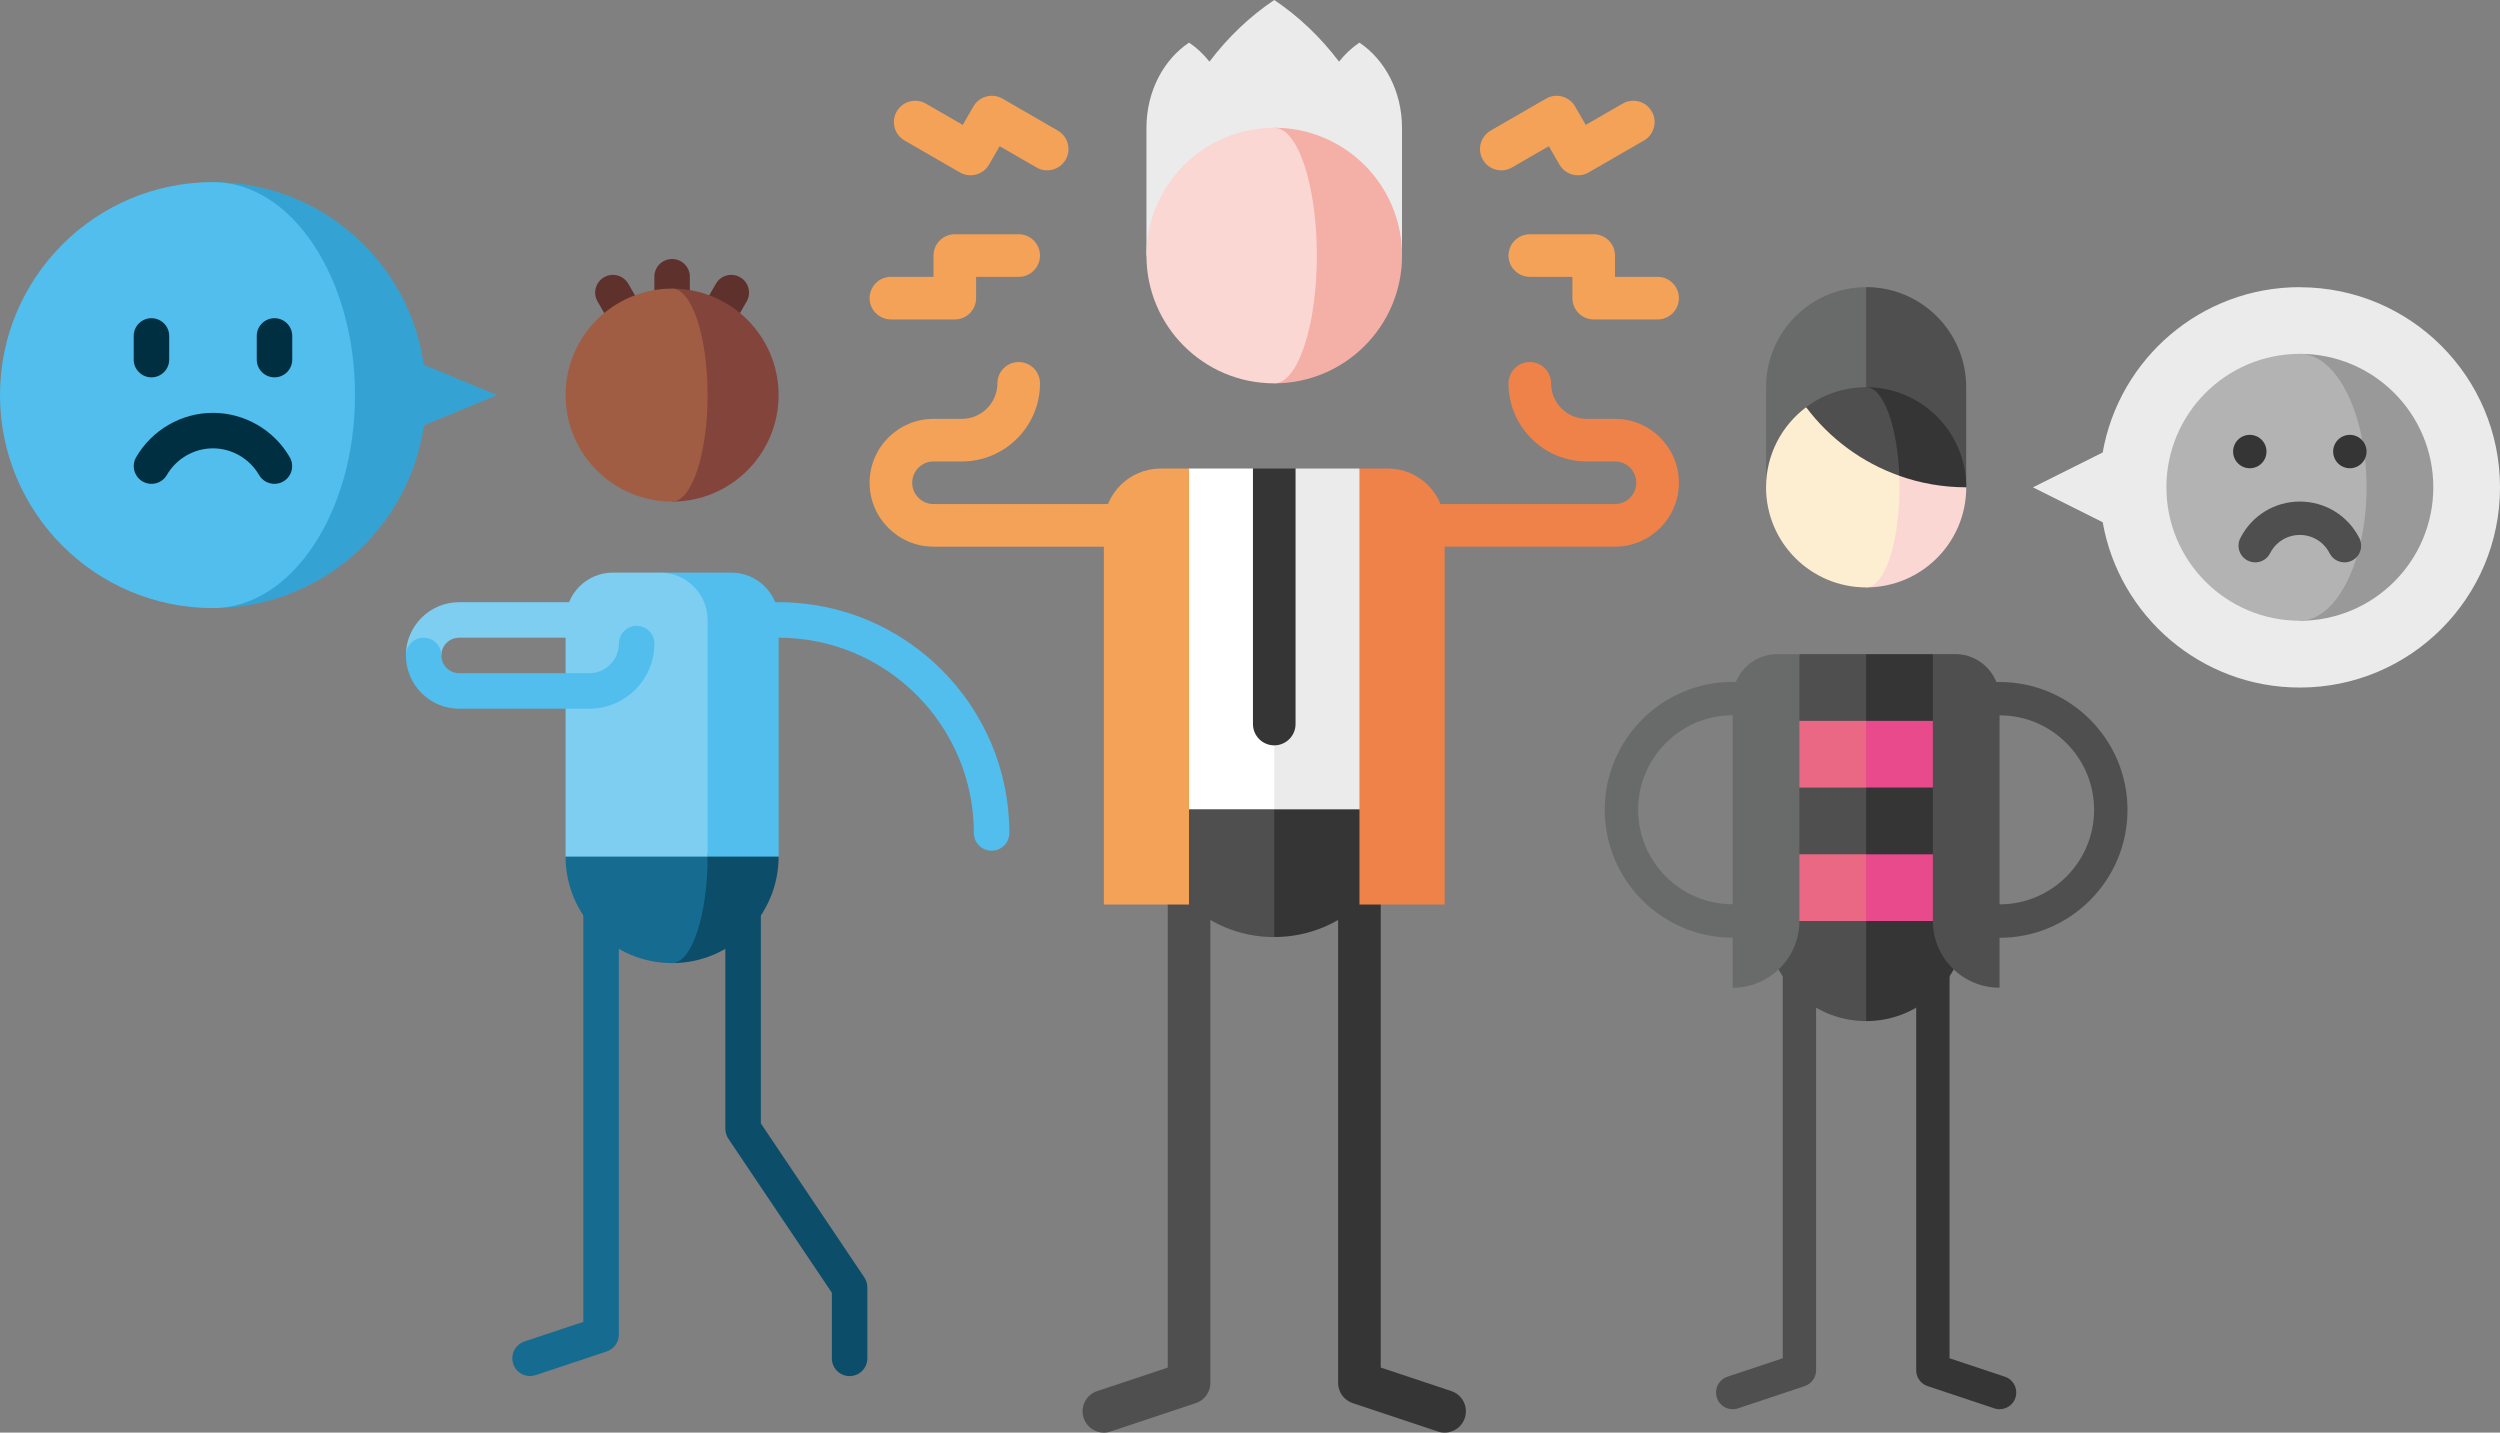 <?xml version="1.0" encoding="UTF-8"?>
<svg xmlns="http://www.w3.org/2000/svg" id="_レイヤー_2" viewBox="0 0 500 286.52">
  <rect x="0" y="0" width="500" height="286.52" fill="#808080" stroke="none"/>
  <g id="_レイヤー1">
    <g id="_グループ_4646">
      <g id="suffering_1354828-2">
        <path d="M116.67,171.32v93.05l-11.77,3.92c-1.86.62-2.87,2.63-2.25,4.49.62,1.86,2.63,2.87,4.49,2.24l14.2-4.73c1.45-.48,2.43-1.84,2.43-3.37v-95.61h-7.1Z" fill="#166b91" stroke-width="0"></path>
        <path d="M155.72,127.54c21.53,0,39.05,17.52,39.05,39.05,0,1.96,1.59,3.55,3.55,3.55s3.55-1.59,3.55-3.55c0-25.45-20.7-46.15-46.15-46.15h-21.3v7.1h21.3Z" fill="#51beee" stroke-width="0"></path>
        <path d="M172.87,255.49l-20.7-30.81v-53.35h-7.1v54.43c0,.71.21,1.39.6,1.98l20.7,30.81v13.12c0,1.96,1.59,3.55,3.55,3.55s3.55-1.59,3.55-3.55v-14.2c0-.71-.21-1.39-.6-1.98Z" fill="#0c4d69" stroke-width="0"></path>
        <path d="M88.27,131.09h-7.1c0-5.87,4.78-10.65,10.65-10.65h42.6v7.1h-42.6c-1.96,0-3.55,1.59-3.55,3.55Z" fill="#7ecef1" stroke-width="0"></path>
        <path d="M134.42,157.12v35.5c11.76,0,21.3-9.54,21.3-21.3l-21.3-14.2Z" fill="#0c4d69" stroke-width="0"></path>
        <path d="M141.52,171.32l-7.1-14.2-21.3,14.2c0,11.76,9.54,21.3,21.3,21.3,3.92,0,7.1-9.54,7.1-21.3Z" fill="#166b91" stroke-width="0"></path>
        <path d="M146.26,114.52h-14.2l9.47,56.8h14.2v-47.33c0-5.23-4.24-9.47-9.47-9.47Z" fill="#51beee" stroke-width="0"></path>
        <path d="M132.06,114.52h-9.47c-5.23,0-9.47,4.24-9.47,9.47v47.33h28.4v-47.33c0-5.23-4.24-9.47-9.47-9.47Z" fill="#7ecef1" stroke-width="0"></path>
        <path d="M99.4,79.02l-14.63-6.06c-2.94-20.66-20.7-36.54-42.17-36.54v85.2c21.47,0,39.22-15.88,42.17-36.54l14.63-6.06Z" fill="#34a3d4" stroke-width="0"></path>
        <path d="M71,79.02c0-23.53-12.71-42.6-28.4-42.6C19.07,36.42,0,55.5,0,79.02s19.07,42.6,42.6,42.6c15.68,0,28.4-19.07,28.4-42.6Z" fill="#51beee" stroke-width="0"></path>
        <path d="M148.03,55.45c-1.7-.98-3.87-.4-4.85,1.3l-5.21,9.02v-10.42c0-1.96-1.59-3.55-3.55-3.55s-3.55,1.59-3.55,3.55v10.42l-5.21-9.02c-.98-1.7-3.15-2.28-4.85-1.3-1.7.98-2.28,3.15-1.3,4.85l10.81,18.72h8.2l10.81-18.72c.98-1.7.4-3.87-1.3-4.85Z" fill="#5f312c" stroke-width="0"></path>
        <path d="M134.42,57.72v42.6c11.76,0,21.3-9.54,21.3-21.3s-9.54-21.3-21.3-21.3Z" fill="#83443c" stroke-width="0"></path>
        <path d="M141.52,79.02c0-11.76-3.18-21.3-7.1-21.3-11.76,0-21.3,9.54-21.3,21.3s9.54,21.3,21.3,21.3c3.92,0,7.1-9.54,7.1-21.3Z" fill="#a05d43" stroke-width="0"></path>
        <path d="M117.86,141.74h-26.03c-5.87,0-10.65-4.78-10.65-10.65,0-1.96,1.59-3.55,3.55-3.55s3.55,1.59,3.55,3.55,1.59,3.55,3.55,3.55h26.03c3.26,0,5.92-2.65,5.92-5.92,0-1.96,1.59-3.55,3.55-3.55s3.55,1.59,3.55,3.55c0,7.18-5.84,13.02-13.02,13.02Z" fill="#51beee" stroke-width="0"></path>
        <path d="M54.89,96.77c-1.22,0-2.42-.63-3.08-1.77-1.91-3.29-5.44-5.33-9.22-5.33s-7.31,2.04-9.22,5.33c-.98,1.7-3.16,2.27-4.85,1.29-1.7-.98-2.27-3.16-1.29-4.85,3.17-5.47,9.06-8.87,15.36-8.87s12.19,3.4,15.36,8.87c.98,1.7.41,3.87-1.29,4.85-.56.33-1.17.48-1.78.48Z" fill="#002f41" stroke-width="0"></path>
        <path d="M30.29,75.47c-1.96,0-3.55-1.59-3.55-3.55v-4.73c0-1.96,1.59-3.55,3.55-3.55s3.55,1.59,3.55,3.55v4.73c0,1.96-1.59,3.55-3.55,3.55Z" fill="#002f41" stroke-width="0"></path>
        <path d="M54.9,75.47c-1.96,0-3.55-1.59-3.55-3.55v-4.73c0-1.96,1.59-3.55,3.55-3.55s3.55,1.59,3.55,3.55v4.73c0,1.96-1.59,3.55-3.55,3.55Z" fill="#002f41" stroke-width="0"></path>
      </g>
      <g id="stress_2995392-2">
        <path d="M186.7,100.81c-2.35,0-4.26-1.91-4.26-4.26s1.91-4.26,4.26-4.26h5.68c8.61,0,15.62-7.01,15.62-15.62,0-2.35-1.91-4.26-4.26-4.26s-4.26,1.91-4.26,4.26c0,3.91-3.18,7.1-7.1,7.1h-5.68c-7.05,0-12.78,5.73-12.78,12.78s5.73,12.78,12.78,12.78h68.15v-8.52h-68.15Z" fill="#f4a257" stroke-width="0"></path>
        <path d="M323,83.77h-5.68c-3.91,0-7.1-3.18-7.1-7.1,0-2.35-1.91-4.26-4.26-4.26s-4.26,1.91-4.26,4.26c0,8.61,7.01,15.62,15.62,15.62h5.68c2.35,0,4.26,1.91,4.26,4.26s-1.91,4.26-4.26,4.26h-68.15v8.52h68.15c7.05,0,12.78-5.73,12.78-12.78s-5.73-12.78-12.78-12.78Z" fill="#ef8249" stroke-width="0"></path>
        <path d="M233.55,161.86v111.65l-14.12,4.71c-2.23.74-3.44,3.16-2.69,5.39.74,2.23,3.16,3.44,5.39,2.69l17.04-5.68c1.74-.58,2.91-2.21,2.91-4.04v-114.72h-8.52Z" fill="#504f4f" stroke-width="0"></path>
        <path d="M276.15,161.86v111.65l14.12,4.71c2.23.74,3.44,3.16,2.69,5.39-.74,2.23-3.16,3.44-5.39,2.69l-17.04-5.68c-1.74-.58-2.91-2.21-2.91-4.04v-114.72h8.52Z" fill="#353535" stroke-width="0"></path>
        <path d="M246.33,136.3l8.52,51.11c14.11,0,25.56-11.44,25.56-25.56l-34.08-25.56Z" fill="#353535" stroke-width="0"></path>
        <path d="M229.29,161.86c0,14.11,11.44,25.56,25.56,25.56v-51.11l-25.56,25.56Z" fill="#504f4f" stroke-width="0"></path>
        <path d="M271.89,93.71h-12.78s-21.3,34.07-21.3,34.07l17.04,34.08h25.56v-51.11l-8.52-17.04Z" fill="#ebebeb" stroke-width="0"></path>
        <path d="M254.85,99.38l-4.26-5.68h-12.78s-8.52,17.04-8.52,17.04v51.11h25.56v-62.48Z" fill="#fff" stroke-width="0"></path>
        <path d="M232.13,93.71c-6.27,0-11.36,5.09-11.36,11.36v75.84s17.03,0,17.03,0v-87.2h-5.68Z" fill="#f4a257" stroke-width="0"></path>
        <path d="M277.57,93.71h-5.68v87.2h17.04v-75.84c0-6.27-5.09-11.36-11.36-11.36h0Z" fill="#ef8249" stroke-width="0"></path>
        <path d="M271.89,8.52c-1.53,1.02-2.9,2.31-4.08,3.81-3.69-4.88-8.07-9.06-12.96-12.33-4.89,3.27-9.26,7.45-12.96,12.33-1.18-1.5-2.55-2.79-4.08-3.81-5.09,3.4-8.52,9.76-8.52,17.04v25.56h51.11v-25.56c0-7.28-3.43-13.64-8.52-17.04Z" fill="#ebebeb" stroke-width="0"></path>
        <path d="M254.85,25.56v51.11c14.11,0,25.56-11.44,25.56-25.56s-11.44-25.56-25.56-25.56Z" fill="#f4afa6" stroke-width="0"></path>
        <path d="M263.37,51.11c0-14.11-3.81-25.56-8.52-25.56-14.11,0-25.56,11.44-25.56,25.56s11.44,25.56,25.56,25.56c4.7,0,8.52-11.44,8.52-25.56Z" fill="#fad7d3" stroke-width="0"></path>
        <path d="M250.59,93.7v51.11c0,2.35,1.91,4.26,4.26,4.26s4.26-1.91,4.26-4.26v-51.11h-8.52Z" fill="#353535" stroke-width="0"></path>
        <path d="M331.52,63.89h-12.78c-2.35,0-4.26-1.91-4.26-4.26v-4.26h-8.52c-2.35,0-4.26-1.91-4.26-4.26s1.91-4.26,4.26-4.26h12.78c2.35,0,4.26,1.91,4.26,4.26v4.26h8.52c2.35,0,4.26,1.91,4.26,4.26s-1.91,4.26-4.26,4.26Z" fill="#f4a257" stroke-width="0"></path>
        <path d="M315.59,35.06c-1.47,0-2.9-.76-3.69-2.13l-2.13-3.69-7.38,4.26c-2.04,1.18-4.64.48-5.82-1.56-1.18-2.04-.48-4.64,1.56-5.82l11.07-6.39c2.04-1.18,4.64-.48,5.82,1.56l2.13,3.69,7.38-4.26c2.04-1.18,4.64-.48,5.82,1.56,1.18,2.04.48,4.64-1.56,5.82l-11.07,6.39c-.67.39-1.4.57-2.13.57Z" fill="#f4a257" stroke-width="0"></path>
        <path d="M190.96,63.89h-12.78c-2.35,0-4.26-1.91-4.26-4.26s1.91-4.26,4.26-4.26h8.52v-4.26c0-2.35,1.91-4.26,4.26-4.26h12.78c2.35,0,4.26,1.91,4.26,4.26s-1.91,4.26-4.26,4.26h-8.52v4.26c0,2.35-1.91,4.26-4.26,4.26Z" fill="#f4a257" stroke-width="0"></path>
        <path d="M194.11,35.06c-.72,0-1.46-.18-2.13-.57l-11.07-6.39c-2.04-1.18-2.74-3.78-1.56-5.82,1.18-2.04,3.78-2.73,5.82-1.56l7.38,4.26,2.13-3.69c1.18-2.04,3.78-2.74,5.82-1.56l11.07,6.39c2.04,1.18,2.74,3.78,1.56,5.82-1.18,2.04-3.78,2.73-5.82,1.56l-7.38-4.26-2.13,3.69c-.79,1.37-2.22,2.13-3.69,2.13Z" fill="#f4a257" stroke-width="0"></path>
      </g>
      <g id="emo_3024846-2">
        <path d="M356.55,184.2v87.45l-11.06,3.69c-1.75.58-2.69,2.47-2.11,4.22.58,1.75,2.47,2.69,4.22,2.11l13.34-4.45c1.36-.45,2.28-1.73,2.28-3.16v-89.85h-6.67Z" fill="#504f4f" stroke-width="0"></path>
        <path d="M389.91,184.2v87.45l11.06,3.69c1.75.58,2.69,2.47,2.11,4.22-.58,1.75-2.47,2.69-4.22,2.11l-13.34-4.45c-1.36-.45-2.28-1.73-2.28-3.16v-89.85h6.67Z" fill="#353535" stroke-width="0"></path>
        <path d="M399.92,187.54h-3.34v-6.67h3.34c10.42,0,18.9-8.48,18.9-18.9s-8.48-18.9-18.9-18.9h-3.34v-6.67h3.34c14.1,0,25.58,11.47,25.58,25.58s-11.47,25.58-25.58,25.58Z" fill="#504f4f" stroke-width="0"></path>
        <path d="M349.87,187.54h-3.34c-14.1,0-25.58-11.47-25.58-25.58s11.47-25.58,25.58-25.58h3.34v6.67h-3.34c-10.42,0-18.9,8.48-18.9,18.9s8.48,18.9,18.9,18.9h3.34v6.67Z" fill="#696a6a" stroke-width="0"></path>
        <path d="M373.23,57.43l-20.02,40.03h40.03v-20.02c0-11.06-8.96-20.02-20.02-20.02Z" fill="#504f4f" stroke-width="0"></path>
        <path d="M353.21,77.44v20.02h20.02v-40.03c-11.06,0-20.02,8.96-20.02,20.02Z" fill="#696a6a" stroke-width="0"></path>
        <path d="M459.97,57.43c-19.73,0-36.13,14.27-39.43,33.06l-13.95,6.98,13.95,6.98c3.3,18.78,19.7,33.06,39.43,33.06,22.11,0,40.03-17.92,40.03-40.03s-17.92-40.03-40.03-40.03Z" fill="#ebebeb" stroke-width="0"></path>
        <path d="M459.97,70.77v53.38c14.74,0,26.69-11.95,26.69-26.69s-11.95-26.69-26.69-26.69Z" fill="#999" stroke-width="0"></path>
        <path d="M473.31,97.46c0-14.74-5.97-26.69-13.34-26.69-14.74,0-26.69,11.95-26.69,26.69s11.95,26.69,26.69,26.69c7.37,0,13.34-11.95,13.34-26.69Z" fill="#b4b3b3" stroke-width="0"></path>
        <circle cx="469.97" cy="90.31" r="3.34" fill="#353535" stroke-width="0"></circle>
        <circle cx="449.96" cy="90.31" r="3.34" fill="#353535" stroke-width="0"></circle>
        <path d="M451.04,112.47c-.51,0-1.02-.12-1.51-.36-1.64-.83-2.3-2.84-1.46-4.49,2.29-4.51,6.85-7.31,11.9-7.31s9.61,2.8,11.9,7.31c.83,1.64.18,3.65-1.46,4.49-1.64.83-3.65.18-4.49-1.46-1.15-2.26-3.43-3.66-5.95-3.66s-4.81,1.4-5.95,3.66c-.59,1.16-1.76,1.83-2.98,1.83Z" fill="#504f4f" stroke-width="0"></path>
        <path d="M359.88,170.86l13.34,33.36c11.06,0,20.02-8.96,20.02-20.02l-33.36-13.34Z" fill="#353535" stroke-width="0"></path>
        <path d="M353.21,184.2c0,11.06,8.96,20.02,20.02,20.02v-33.36l-20.02,13.34Z" fill="#504f4f" stroke-width="0"></path>
        <path d="M386.57,130.82h-13.34l-4.45,23.35,4.45,23.35h22.24l-8.9-46.71Z" fill="#353535" stroke-width="0"></path>
        <path d="M359.88,130.82l-8.9,46.71h22.24v-46.71h-13.34Z" fill="#504f4f" stroke-width="0"></path>
        <path d="M395.47,144.17h-22.24l-4.45,6.67,4.45,6.67h22.24v-13.34Z" fill="#e84a8c" stroke-width="0"></path>
        <path d="M350.99,144.17h22.24v13.34h-22.24v-13.34Z" fill="#eb6884" stroke-width="0"></path>
        <path d="M395.47,170.86h-22.24l-4.45,6.67,4.45,6.67h22.24v-13.34Z" fill="#e84a8c" stroke-width="0"></path>
        <path d="M350.99,170.86h22.24v13.34h-22.24v-13.34Z" fill="#eb6884" stroke-width="0"></path>
        <path d="M346.54,139.72v57.83c7.37,0,13.34-5.97,13.34-13.34v-53.38h-4.45c-4.91,0-8.9,3.98-8.9,8.9Z" fill="#696a6a" stroke-width="0"></path>
        <path d="M391.02,130.82h-4.45v53.38c0,7.37,5.97,13.34,13.34,13.34v-57.83c0-4.91-3.98-8.9-8.9-8.9Z" fill="#504f4f" stroke-width="0"></path>
        <path d="M379.5,90.59l-6.27,26.89c11.06,0,20.02-8.96,20.02-20.02l-13.75-6.87Z" fill="#fad7d3" stroke-width="0"></path>
        <path d="M379.9,97.46c0-2.41-.14-4.73-.4-6.87l-18.28-9.14c-4.86,3.65-8.01,9.46-8.01,16.01,0,11.06,8.96,20.02,20.02,20.02,3.68,0,6.67-8.96,6.67-20.02Z" fill="#fdeed2" stroke-width="0"></path>
        <path d="M373.23,77.44l6.63,17.72c4.19,1.49,8.69,2.3,13.39,2.3,0-11.06-8.96-20.02-20.02-20.02Z" fill="#353535" stroke-width="0"></path>
        <path d="M373.23,77.44c-4.51,0-8.67,1.49-12.01,4,4.68,6.24,11.15,11.06,18.64,13.71-.38-9.97-3.2-17.72-6.63-17.72Z" fill="#504f4f" stroke-width="0"></path>
      </g>
    </g>
  </g>
</svg>
